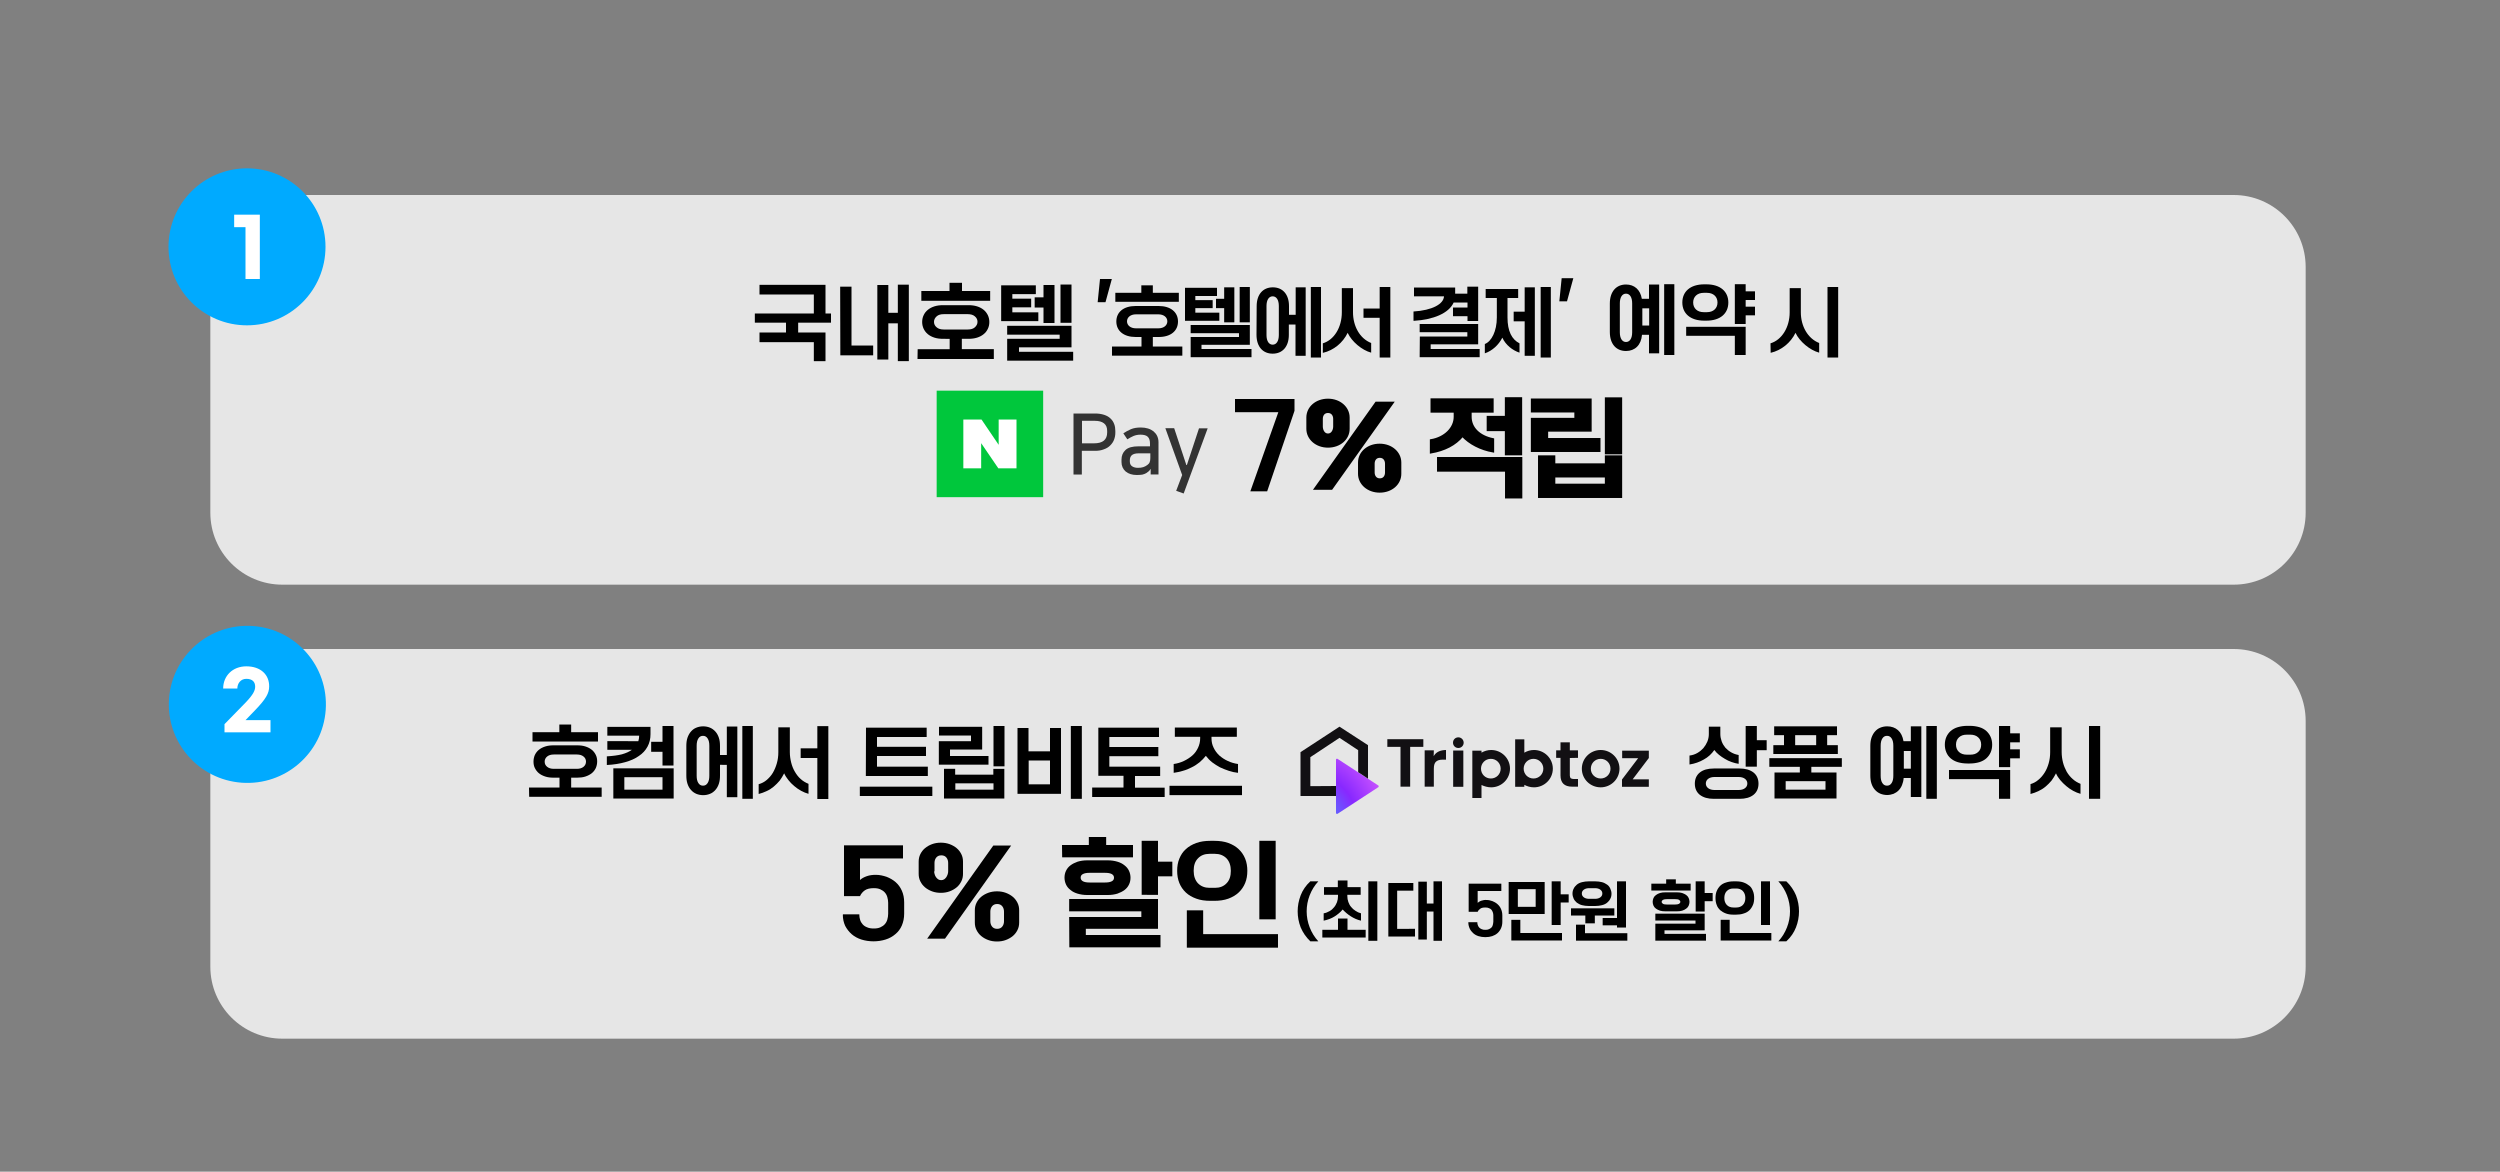 <?xml version="1.0" encoding="UTF-8" standalone="no"?><svg xmlns="http://www.w3.org/2000/svg" xmlns:xlink="http://www.w3.org/1999/xlink" height="703px" id="레이어_1" style="" version="1.1" viewBox="0 0 1500 703" width="1500px" x="0px" xml:space="preserve" y="0px">
<rect x="0" y="0" width="1500" height="703" fill="#808080" stroke="none"/>
<style type="text/css">
	.st0{opacity:0.8;clip-path:url(#SVGID_00000168096190049774253160000007253052545912429470_);enable-background:new    ;}
	.st1{clip-path:url(#SVGID_00000106859340813705855530000014523106665999000201_);fill:#FFFFFF;}
	.st2{fill:#00AAFF;}
	.st3{opacity:0.8;clip-path:url(#SVGID_00000071522135584778293330000016028442626339262096_);enable-background:new    ;}
	.st4{clip-path:url(#SVGID_00000011734033419326052060000000506481396677676675_);fill:#FFFFFF;}
	.st5{fill:none;stroke:#000000;stroke-width:1.383;stroke-miterlimit:10;}
	.st6{fill:#FFFFFF;}
	.st7{fill:#333333;}
	.st8{fill:#00C73C;}
	.st9{fill-rule:evenodd;clip-rule:evenodd;fill:#121013;}
	.st10{fill:url(#SVGID_00000155127485664522216560000007277590251976035488_);}
	.st11{fill:#121013;}
</style>
<g>
	<g>
		<g>
			<g>
				<g>
					<g>
						<defs>
							<rect height="234" id="SVGID_1_" width="1257.2" x="126.2" y="389.3"/>
						</defs>
						<clipPath id="SVGID_00000114763633530382640450000018280876346357115036_">
							<use style="overflow:visible;" xlink:href="#SVGID_1_"/>
						</clipPath>
						
							<g style="opacity:0.8;clip-path:url(#SVGID_00000114763633530382640450000018280876346357115036_);enable-background:new    ;">
							<g>
								<g>
									<g>
										<g>
											<g>
												<g>
													<defs>
														
															<rect height="233.8" id="SVGID_00000123428612399083829580000000540722109711787152_" width="1257.2" x="126.2" y="389.4"/>
													</defs>
													<clipPath id="SVGID_00000098943843393057301620000007709620909859799952_">
														<use style="overflow:visible;" xlink:href="#SVGID_00000123428612399083829580000000540722109711787152_"/>
													</clipPath>
													<path d="               M126.2,549.6V580c0,23.9,19.4,43.2,43.2,43.2h30.4v-73.6L126.2,549.6L126.2,549.6z M1309.8,452.2v108.2h73.6V452.2               H1309.8z M1309.8,623.2h30.4c23.9,0,43.2-19.4,43.2-43.2v-30.4h-73.6V623.2z M126.2,452.2v108.2h73.6V452.2H126.2z                M189.1,549.6v73.6h1131.5v-73.6H189.1z M1383.4,463v-30.4c0-23.9-19.4-43.2-43.2-43.2h-30.4V463H1383.4z M189.1,452.2               v108.2h1131.5V452.2H189.1z M189.1,389.4V463h1131.5v-73.6H189.1z M199.9,389.4h-30.4c-23.9,0-43.2,19.4-43.2,43.2V463               h73.6V389.4z" style="clip-path:url(#SVGID_00000098943843393057301620000007709620909859799952_);fill:#FFFFFF;"/>
												</g>
											</g>
										</g>
									</g>
								</g>
							</g>
						</g>
					</g>
				</g>
			</g>
		</g>
	</g>
</g>
<ellipse class="st2" cx="148.2" cy="422.7" rx="47.1" ry="47.1" transform="matrix(7.088903e-02 -0.998 0.998 7.088903e-02 -283.942 540.562)"/>
<g>
	<g>
		<g>
			<g>
				<g>
					<g>
						<defs>
							<rect height="234" id="SVGID_00000106867979194526628770000004288604950336813231_" width="1257.2" x="126.2" y="116.9"/>
						</defs>
						<clipPath id="SVGID_00000038401299422296754360000012070247363618698686_">
							<use style="overflow:visible;" xlink:href="#SVGID_00000106867979194526628770000004288604950336813231_"/>
						</clipPath>
						
							<g style="opacity:0.8;clip-path:url(#SVGID_00000038401299422296754360000012070247363618698686_);enable-background:new    ;">
							<g>
								<g>
									<g>
										<g>
											<g>
												<g>
													<defs>
														
															<rect height="233.8" id="SVGID_00000060739742056221453430000004020872065076442244_" width="1257.2" x="126.2" y="117"/>
													</defs>
													<clipPath id="SVGID_00000173842421000727819960000012487072325378791337_">
														<use style="overflow:visible;" xlink:href="#SVGID_00000060739742056221453430000004020872065076442244_"/>
													</clipPath>
													<path d="               M126.2,277.2v30.4c0,23.9,19.4,43.2,43.2,43.2h30.4v-73.6H126.2z M1309.8,179.8V288h73.6V179.8H1309.8z M1309.8,350.8               h30.4c23.9,0,43.2-19.4,43.2-43.2v-30.4h-73.6V350.8z M126.2,179.8V288h73.6V179.8H126.2z M189.1,277.2v73.6h1131.5               v-73.6H189.1z M1383.4,190.6v-30.4c0-23.9-19.4-43.2-43.2-43.2h-30.4v73.6H1383.4z M189.1,179.8V288h1131.5V179.8               H189.1z M189.1,117v73.6h1131.5V117H189.1z M199.9,117h-30.4c-23.9,0-43.2,19.4-43.2,43.2v30.4h73.6V117z" style="clip-path:url(#SVGID_00000173842421000727819960000012487072325378791337_);fill:#FFFFFF;"/>
												</g>
											</g>
										</g>
									</g>
								</g>
							</g>
						</g>
					</g>
				</g>
			</g>
		</g>
	</g>
</g>
<circle class="st2" cx="148.2" cy="148.1" r="47.1"/>
<path d="M824.1,278.2c0-2.2,1.2-4.2,3.8-4.2s3.8,2.1,3.8,4.2v5.3c0,2.2-1.2,4.2-3.8,4.2s-3.8-2.1-3.8-4.2V278.2z M815.5,284.3  c0,5.8,5.2,10.6,12.3,10.6s12.3-4.7,12.3-10.6v-6.8c0-5.8-5.2-10.6-12.3-10.6s-12.3,4.7-12.3,10.6V284.3z M793,251.3  c0-2.2,1.2-4.2,3.8-4.2s3.8,2.1,3.8,4.2v4.6c0,2.2-1.2,4.9-3.8,4.9s-3.8-2.7-3.8-4.9V251.3z M784.5,257.3c0,5.8,5.2,10.6,12.3,10.6  s12.3-4.7,12.3-10.6v-6.8c0-5.8-5.2-10.6-12.3-10.6s-12.3,4.7-12.3,10.6V257.3z M789.1,293.2h9.8l36.6-51.5h-9.8L789.1,293.2z"/>
<path class="st5" d="M824.1,278.2c0-2.2,1.2-4.2,3.8-4.2s3.8,2.1,3.8,4.2v5.3c0,2.2-1.2,4.2-3.8,4.2s-3.8-2.1-3.8-4.2V278.2z   M815.5,284.3c0,5.8,5.2,10.6,12.3,10.6s12.3-4.7,12.3-10.6v-6.8c0-5.8-5.2-10.6-12.3-10.6s-12.3,4.7-12.3,10.6V284.3z M793,251.3  c0-2.2,1.2-4.2,3.8-4.2s3.8,2.1,3.8,4.2v4.6c0,2.2-1.2,4.9-3.8,4.9s-3.8-2.7-3.8-4.9V251.3z M784.5,257.3c0,5.8,5.2,10.6,12.3,10.6  s12.3-4.7,12.3-10.6v-6.8c0-5.8-5.2-10.6-12.3-10.6s-12.3,4.7-12.3,10.6V257.3z M789.1,293.2h9.8l36.6-51.5h-9.8L789.1,293.2z"/>
<path d="M903.6,272.5h9V239h-9v11.2h-10.9v7.8h10.9V272.5z M862.9,282.3h40.8v16.1h9v-23.5h-49.8V282.3z M858.6,271.4  c8-1.4,14.5-4.6,18.9-10c4.2,4.6,10.9,8.1,18.3,9.4v-7.2c-8.3-1.7-13.5-6.8-13.5-13.5v-3.2h13.2v-7.2H859v7.2h13.9v3.2  c0,6.8-5.9,12.7-14.3,14.1L858.6,271.4L858.6,271.4z"/>
<path class="st5" d="M903.6,272.5h9V239h-9v11.2h-10.9v7.8h10.9V272.5z M862.9,282.3h40.8v16.1h9v-23.5h-49.8V282.3z M858.6,271.4  c8-1.4,14.5-4.6,18.9-10c4.2,4.6,10.9,8.1,18.3,9.4v-7.2c-8.3-1.7-13.5-6.8-13.5-13.5v-3.2h13.2v-7.2H859v7.2h13.9v3.2  c0,6.8-5.9,12.7-14.3,14.1L858.6,271.4L858.6,271.4z"/>
<path d="M919.2,270.5h40.4v-7h-31.4v-5.2h26.1v-18.5h-35.1v7h26.1v4.6h-26.1V270.5z M932.5,290.9v-5.1h31.1v5.1H932.5z M923.5,298.1  h49.1v-24.2h-9v4.8h-31.1v-4.8h-9V298.1z M963.6,271.9h9v-32.8h-9V271.9z"/>
<path class="st5" d="M919.2,270.5h40.4v-7h-31.4v-5.2h26.1v-18.5h-35.1v7h26.1v4.6h-26.1V270.5z M932.5,290.9v-5.1h31.1v5.1H932.5z   M923.5,298.1h49.1v-24.2h-9v4.8h-31.1v-4.8h-9V298.1z M963.6,271.9h9v-32.8h-9V271.9z"/>
<polygon class="st6" points="155.9,128.8 140.5,128.8 140.5,136.3 147.3,136.3 147.3,167.4 155.9,167.4 "/>
<polygon points="658.6,181.3 663.3,181.3 667.1,167.4 660,167.4 "/>
<path d="M681.6,197c-3.3,0-5.4-1.8-5.4-4.2s2.1-4.2,5.4-4.2H695c3.3,0,5.4,1.8,5.4,4.2s-2.1,4.2-5.4,4.2H681.6z M669.2,181.1h38.1  v-5.4h-15.6v-4.5h-6.9v4.5h-15.6V181.1z M667.2,213.4h42.2v-5.5h-17.7v-5.7h3.5c7.3,0,11.6-3.7,11.6-9.3s-4.4-9.3-11.6-9.3h-13.8  c-7.3,0-11.6,3.7-11.6,9.3s4.4,9.3,11.6,9.3h3.5v5.7h-17.7V213.4z"/>
<path d="M743.8,193.4h6.1v-21.2h-6.1V193.4z M734.5,193.4h6.1v-21h-6.1v6.9h-4.9v5.6h4.9V193.4z M711,192.5h20.6v-4.9h-14.4v-2.7  h10.4v-4.8h-10.4v-2.5h13v-4.9H711V192.5L711,192.5z M714.4,214.3h36.5v-4.9h-30v-2.5h29V195h-35.5v4.9h29v2.3h-29V214.3z"/>
<path d="M767.3,201c0,3.6-1.4,5.8-3.7,5.8s-3.7-2.2-3.7-5.8v-17.4c0-3.6,1.4-5.8,3.7-5.8s3.7,2.2,3.7,5.8V201z M786.5,214.5h6.1  v-42.3h-6.1V214.5z M753.9,200.9c0,7.2,3.9,11.3,9.7,11.3s9.7-4.1,9.7-11.3v-6.2h4v18.8h6.1v-41.1h-6v16.5h-4v-5.2  c0-7.2-3.9-11.3-9.7-11.3s-9.7,4.1-9.7,11.3L753.9,200.9L753.9,200.9z"/>
<path d="M827.8,214.5h6.4v-42.3h-6.4v12.9h-9.7v5.6h9.7V214.5z M793.8,211.7c6.4-1.5,11.9-6,14.8-12c2.4,5.2,8.5,10.4,14.1,11.9  v-5.8c-6.9-2.7-10.9-10.2-10.9-18.4v-14.5h-6.7v14.5c0,9.1-4.7,16.6-11.4,18.6v5.7H793.8L793.8,211.7z"/>
<path d="M848.3,192.5c11.7-0.7,21-4.5,23.9-11h8.3v3h-8.7v5.2h8.7v2.9h6.4V172h-6.5v4.2h-7.3v-3.7h-24.7v5.3h18  c-0.2,4.6-7,8.4-18.3,9.1v5.6L848.3,192.5L848.3,192.5z M851.8,214.3h36v-4.9h-29.4v-2.8h28.5v-12.2h-35.1v4.9h28.6v2.6h-28.5  L851.8,214.3L851.8,214.3z"/>
<path d="M924.4,214.5h6.1v-42.3h-6.1V214.5z M914.8,213.5h6.1v-41.1h-6.1V187h-6.6v5.8h6.6V213.5z M890.9,212  c4.4-1.5,8.3-5,10.5-9.4c2,4.4,6.1,7.6,10.3,9V206c-4.6-2.3-7.2-7.3-7.2-15.5v-11.7h6.4v-5.4h-19.5v5.4h6.7v11.7  c0,8.2-3.2,14.4-7.2,15.9V212z"/>
<polygon points="935.6,180.8 940.2,180.8 944,166.9 937,166.9 "/>
<path d="M1062.4,211.7c6.4-1.5,12-6,14.9-12c2.4,5.2,8.6,10.4,14.2,11.9v-5.8c-6.9-2.7-11-10.2-11-18.4v-14.5h-6.7v14.5  c0,9.1-4.8,16.6-11.5,18.6L1062.4,211.7L1062.4,211.7z M1096.5,214.5h6.4v-42.3h-6.4V214.5z"/>
<path class="st6" d="M147.8,399.8c-8.2,0-13.9,5.7-13.9,13.3h8.5c0-2.9,1.9-5.8,5.4-5.8c3.7,0,5.3,1.9,5.3,4.7  c0,2.2-1.1,4.7-5.7,9.5l-12.7,13v4.9h27.6v-7.3h-15l5.5-5.7c6.8-7,8.7-10.5,8.7-14.5C161.6,404.9,156.5,399.8,147.8,399.8z"/>
<g>
	<g>
		<g>
			<path class="st7" d="M644.1,248.1h13c2.1,0,3.8,0.3,5.4,0.8c1.5,0.5,2.8,1.2,3.8,2.2c1,0.9,1.7,2,2.2,3.3s0.7,2.7,0.7,4.2v1.1     c0,1.5-0.3,2.9-0.8,4.2c-0.5,1.3-1.3,2.4-2.3,3.4s-2.3,1.8-3.8,2.3c-1.5,0.6-3.2,0.9-5.2,0.9h-8v14.2h-5L644.1,248.1L644.1,248.1     z M649.2,252.5V266h7.2c5.3,0,7.9-2.2,7.9-6.5v-0.9c0-2.1-0.6-3.6-1.9-4.6c-1.3-1-3.1-1.5-5.4-1.5H649.2z"/>
			<path class="st7" d="M682.1,285c-2.8,0-5-0.7-6.7-2.1c-1.6-1.4-2.5-3.3-2.5-5.7v-1.4c0-2.4,0.8-4.3,2.4-5.8     c1.6-1.5,4.2-2.2,7.7-2.2h7v-1.6c0-1.9-0.4-3.2-1.3-4.1c-0.9-0.9-2.4-1.3-4.4-1.3c-1.6,0-3,0.3-4.2,0.8s-2.4,1.2-3.7,2L674,260     c1.4-0.9,2.9-1.8,4.6-2.5c1.7-0.7,3.6-1,5.9-1c1.6,0,3,0.2,4.3,0.6s2.4,1,3.3,1.7c0.9,0.8,1.7,1.7,2.2,2.8     c0.5,1.1,0.8,2.3,0.8,3.7v19.4h-4.7v-3.3h-0.1c-0.3,0.5-0.6,1-1.1,1.4s-1,0.8-1.5,1.1c-0.7,0.4-1.5,0.7-2.4,0.9     C684.4,284.9,683.3,285,682.1,285z M690.1,272h-6.9c-1.9,0-3.3,0.4-4.1,1.1s-1.2,1.8-1.2,3.1v0.7c0,1.4,0.5,2.3,1.4,2.9     s2.1,0.9,3.4,0.9c1.2,0,2.3-0.1,3.2-0.4s1.7-0.7,2.5-1.3c0.7-0.5,1.2-1.1,1.4-1.7c0.3-0.7,0.4-1.5,0.4-2.6V272H690.1z"/>
			<path class="st7" d="M712.1,279.1l7.3-22.1h5.2l-14.4,39.1l-4.5-1.6l3.6-9.5l-10.1-28.1h5.3l7.3,22.1h0.3L712.1,279.1     L712.1,279.1z"/>
		</g>
		<g>
			<rect class="st8" height="63.9" width="63.9" x="562" y="234.4"/>
			<polygon class="st6" points="599,281 588.7,265.9 588.7,281 578,281 578,251.7 588.9,251.7 599.2,266.9 599.2,251.7 609.9,251.7      609.9,281    "/>
		</g>
	</g>
</g>
<g>
	<path d="M767,247.3h-26v-7.9h35.7v7.1l-16.4,48.3h-10.1L767,247.3z"/>
</g>
<g>
	<path d="M455.7,199.5h15.9v-5.9h-18.7v-5.5h35.4v-11.4h-32.6v-5.8h39.6v17.2h3.3v5.5h-19.7v5.9h16.4v17.2h-7v-11.4h-32.6   L455.7,199.5L455.7,199.5z"/>
	<path d="M504.1,172h6.8v35.3h13v5.9h-19.7L504.1,172L504.1,172z M526.4,171h6.6v16.7h5.7v-16.9h6.6v45.9h-6.6V194H533v21.7h-6.6   V171z"/>
	<path d="M550.6,209.5h19.2v-6.2H566c-2,0-3.7-0.2-5.3-0.7s-2.9-1.2-4-2.1c-1.1-0.9-1.9-2-2.5-3.2c-0.6-1.3-0.9-2.6-0.9-4.1   s0.3-2.9,0.9-4.1c0.6-1.3,1.4-2.3,2.5-3.2s2.4-1.6,4-2.1s3.3-0.7,5.3-0.7h14.9c2,0,3.7,0.2,5.3,0.7s2.9,1.2,4,2.1   c1.1,0.9,1.9,2,2.5,3.2c0.6,1.3,0.9,2.6,0.9,4.1s-0.3,2.9-0.9,4.1c-0.6,1.3-1.4,2.3-2.5,3.2s-2.4,1.6-4,2.1s-3.3,0.7-5.3,0.7h-3.8   v6.2h19.2v5.9h-45.8L550.6,209.5L550.6,209.5z M552.8,174.6h16.9v-4.9h7.5v4.9h16.9v5.9h-41.3L552.8,174.6L552.8,174.6z    M580.7,197.7c1.8,0,3.2-0.4,4.2-1.3c1-0.9,1.6-2,1.6-3.3s-0.5-2.4-1.6-3.3c-1-0.9-2.5-1.3-4.2-1.3h-14.5c-1.8,0-3.2,0.4-4.2,1.3   c-1,0.9-1.6,2-1.6,3.3s0.5,2.4,1.6,3.3c1,0.9,2.5,1.3,4.2,1.3H580.7z"/>
	<path d="M600.7,171.2h20.8v5.3h-14.1v2.7h11.3v5.2h-11.3v3H623v5.3h-22.3V171.2z M604.3,203.3h31.5v-2.5h-31.5v-5.3h38.6v12.9   h-31.5v2.7h32.5v5.3h-39.6V203.3z M626.1,184.5h-5.3v-6.1h5.3V171h6.6v22.8h-6.6V184.5z M636.3,170.7h6.6v23h-6.6V170.7z"/>
</g>
<path d="M317.4,472.5h18.3v-5.9h-3.6c-1.9,0-3.5-0.2-5-0.7s-2.7-1.1-3.8-2c-1-0.8-1.8-1.9-2.4-3.1s-0.8-2.5-0.8-3.9s0.3-2.7,0.8-3.9  c0.6-1.2,1.3-2.2,2.4-3.1s2.3-1.5,3.8-2s3.2-0.7,5-0.7h14.2c1.9,0,3.5,0.2,5,0.7s2.7,1.1,3.8,2s1.8,1.9,2.4,3.1s0.8,2.5,0.8,3.9  s-0.3,2.7-0.8,3.9c-0.6,1.2-1.3,2.2-2.4,3.1c-1,0.8-2.3,1.5-3.8,2s-3.2,0.7-5,0.7h-3.6v5.9H361v5.6h-43.5L317.4,472.5L317.4,472.5z   M319.5,439.3h16.1v-4.6h7.1v4.6h16.1v5.6h-39.3L319.5,439.3L319.5,439.3z M346.1,461.3c1.7,0,3-0.4,4-1.2c1-0.8,1.5-1.9,1.5-3.1  c0-1.3-0.5-2.3-1.5-3.1c-1-0.8-2.3-1.2-4-1.2h-13.8c-1.7,0-3,0.4-4,1.2c-1,0.8-1.5,1.9-1.5,3.1c0,1.3,0.5,2.3,1.5,3.1  c1,0.8,2.3,1.2,4,1.2H346.1z"/>
<path d="M364.3,453.8c3.4-0.2,6.4-0.6,8.8-1.2c2.5-0.7,4.5-1.6,6-2.7h-14.7v-5.2H383c0.3-1,0.5-2.1,0.5-3.3h-19.1v-5.3h25.9v4.4  c0,2.8-0.6,5.3-1.8,7.5c-1.2,2.2-2.9,4.1-5.2,5.6c-2.2,1.6-5,2.8-8.2,3.7c-3.2,0.9-6.9,1.5-11,1.7v-5.2H364.3z M368,461h36.2v18.1  H368V461z M397.5,473.8v-7.5h-22.9v7.5H397.5z M397.5,451.1h-6.8v-6h6.8v-9.5h6.6v23.7h-6.6V451.1z"/>
<path d="M411.8,447.6c0-1.9,0.2-3.5,0.7-5c0.5-1.4,1.2-2.7,2.1-3.7s1.9-1.8,3.2-2.3c1.2-0.5,2.6-0.8,4.1-0.8s2.9,0.3,4.1,0.8  s2.3,1.3,3.2,2.3c0.9,1,1.6,2.2,2.1,3.7s0.7,3.1,0.7,5v5.4h4.1v-17.1h6.3v42.4h-6.3v-19.4H432v6.4c0,1.9-0.2,3.5-0.7,5  s-1.2,2.7-2.1,3.7s-1.9,1.8-3.2,2.3c-1.2,0.5-2.6,0.8-4.1,0.8s-2.9-0.3-4.1-0.8s-2.3-1.3-3.2-2.3c-0.9-1-1.6-2.2-2.1-3.7  s-0.7-3.1-0.7-5V447.6z M425.6,447.5c0-1.9-0.3-3.3-1-4.4s-1.6-1.6-2.8-1.6c-1.2,0-2.1,0.5-2.8,1.6c-0.7,1.1-1,2.5-1,4.4v17.9  c0,1.9,0.3,3.3,1,4.4s1.6,1.6,2.8,1.6c1.2,0,2.1-0.5,2.8-1.6c0.7-1.1,1-2.5,1-4.4V447.5z M445.4,435.6h6.3v43.7h-6.3V435.6z"/>
<path d="M455.3,470.5c1.7-0.5,3.3-1.3,4.7-2.5c1.4-1.2,2.7-2.6,3.7-4.3c1-1.7,1.8-3.6,2.4-5.7s0.9-4.3,0.9-6.7v-14.9h6.9v14.9  c0,2.1,0.3,4.2,0.8,6.2s1.2,3.8,2.2,5.5s2.1,3.2,3.5,4.4c1.4,1.3,3,2.2,4.7,2.9v6c-1.5-0.4-2.9-1-4.4-1.8s-2.9-1.8-4.2-2.9  c-1.3-1.1-2.5-2.3-3.5-3.6c-1-1.3-1.9-2.6-2.5-4c-0.8,1.6-1.7,3-2.7,4.4c-1.1,1.3-2.3,2.5-3.6,3.6s-2.7,2-4.3,2.7  c-1.5,0.7-3.1,1.3-4.7,1.7v-5.9H455.3z M490.4,454.8h-10V449h10v-13.3h6.6v43.7h-6.6V454.8z"/>
<path d="M515.9,472h43.5v5.6h-43.5V472z M519.6,436.6H556v5.6h-29.8v5.9h29.4v5.5h-29.4v6.4h30.5v5.6h-37.2L519.6,436.6L519.6,436.6  z"/>
<path d="M563.4,444.7h19.2v-3.4h-19.2v-5.2h25.9v13.6H570v3.9h23.1v5.2h-29.8v-14.1H563.4z M566.5,461.3h6.6v3.5H596v-3.5h6.6v17.8  h-36.2v-17.8H566.5z M596.1,473.8V470h-22.9v3.8H596.1z M596.1,435.6h6.6v24.2h-6.6V435.6z"/>
<path d="M610.5,436.8h6.6v14H630v-14h6.6v39.5h-26.1V436.8z M630,470.6v-14.3h-12.8v14.3H630z M642.5,435.6h6.6v43.7h-6.6V435.6z"/>
<path d="M655.3,472.5h18.8v-7H659v-28.9h36.4v5.6h-29.8v6H695v5.5h-29.4v6.3h30.5v5.6H681v7h17.8v5.6h-43.5V472.5z"/>
<path d="M701.7,471.5h43.5v5.6h-43.5V471.5z M704.2,458.4c2.2-0.3,4.2-0.9,6.1-1.8c1.9-0.9,3.6-2,5.1-3.3s2.6-2.9,3.4-4.6  c0.8-1.7,1.3-3.6,1.3-5.7v-0.9h-15.2v-5.6h37.2v5.6h-15.2v0.9c0,2.1,0.4,3.9,1.3,5.7c0.8,1.7,2,3.3,3.4,4.6c1.5,1.3,3.1,2.4,5.1,3.3  c1.9,0.9,4,1.5,6.1,1.8v5.3c-1.9-0.2-3.7-0.6-5.5-1.2s-3.6-1.3-5.3-2.1c-1.7-0.9-3.2-1.9-4.7-3c-1.5-1.2-2.7-2.5-3.8-3.9  c-1.1,1.4-2.4,2.7-3.8,3.9c-1.5,1.2-3,2.2-4.7,3c-1.7,0.9-3.4,1.6-5.3,2.1c-1.8,0.6-3.7,0.9-5.5,1.2L704.2,458.4L704.2,458.4z"/>
<path d="M1013.9,453.3c1.6-0.2,3.1-0.7,4.5-1.5s2.6-1.8,3.6-2.9c1-1.2,1.8-2.5,2.4-3.9c0.6-1.5,0.9-3,0.9-4.6V436h6.9v4.4  c0,1.6,0.3,3,0.8,4.4s1.3,2.7,2.2,3.8c1,1.1,2.1,2,3.5,2.8s2.8,1.3,4.5,1.6v5.3c-1.4-0.2-2.9-0.6-4.3-1.1s-2.7-1.1-4-1.9  c-1.2-0.7-2.4-1.5-3.5-2.4s-2-1.8-2.8-2.9c-1.6,2.3-3.7,4.3-6.3,5.7c-2.6,1.5-5.4,2.5-8.6,3v-5.4H1013.9z M1028.3,479.3  c-3.6,0-6.3-0.8-8.4-2.4c-2-1.6-3-3.9-3-6.7c0-2.8,1-5.1,3-6.7s4.8-2.4,8.4-2.4h15.4c3.6,0,6.3,0.8,8.4,2.4c2,1.6,3,3.9,3,6.7  c0,2.8-1,5.1-3,6.7s-4.8,2.4-8.4,2.4H1028.3z M1043.2,474c1.6,0,2.9-0.4,3.8-1.1s1.4-1.6,1.4-2.8c0-1.2-0.5-2.1-1.4-2.8  c-0.9-0.7-2.2-1.1-3.8-1.1h-14.5c-1.6,0-2.9,0.4-3.8,1.1s-1.4,1.6-1.4,2.8c0,1.2,0.5,2.1,1.4,2.8c0.9,0.7,2.2,1.1,3.8,1.1H1043.2z   M1047.4,435.6h6.7v8.5h5.9v6h-5.9v9.9h-6.7V435.6z"/>
<path d="M1064.8,463.5h15.1v-3.4h-18.3v-5.2h43.5v5.2h-18.3v3.4h15.1v15.6h-37.2v-15.6H1064.8z M1064,447.1h6.4v-6h-5.9v-5.3h37.7  v5.3h-5.9v6h6.4v5.3H1064V447.1z M1095.3,473.8v-5.1h-23.9v5.1H1095.3z M1089.7,447.1v-6h-12.6v6H1089.7z"/>
<path d="M1122.2,447.6c0-1.9,0.2-3.5,0.7-5c0.5-1.4,1.2-2.7,2.1-3.7s1.9-1.8,3.2-2.3c1.2-0.5,2.6-0.8,4.1-0.8c2.6,0,4.8,0.8,6.5,2.3  s2.8,3.7,3.3,6.6h4.4v-8.9h6.3v42.4h-6.3v-11.4h-4.3c-0.1,1.6-0.5,3-1,4.3c-0.5,1.2-1.2,2.3-2.1,3.2c-0.9,0.9-1.9,1.5-3,2  c-1.2,0.4-2.4,0.7-3.8,0.7c-1.5,0-2.9-0.3-4.1-0.8s-2.3-1.3-3.2-2.3c-0.9-1-1.6-2.2-2.1-3.7s-0.7-3.1-0.7-5V447.6z M1136,447.5  c0-1.9-0.3-3.3-1-4.4s-1.6-1.6-2.8-1.6c-1.2,0-2.1,0.5-2.8,1.6c-0.7,1.1-1,2.5-1,4.4v17.9c0,1.9,0.3,3.3,1,4.4s1.6,1.6,2.8,1.6  c1.2,0,2.1-0.5,2.8-1.6c0.7-1.1,1-2.5,1-4.4V447.5z M1146.5,461.2v-10.6h-4.2v10.6H1146.5z M1155.8,435.6h6.3v43.7h-6.3V435.6z"/>
<path d="M1180.5,458.1c-2.2,0-4.1-0.3-5.8-0.8c-1.7-0.5-3.1-1.3-4.3-2.3c-1.2-1-2-2.2-2.6-3.6s-0.9-2.9-0.9-4.6s0.3-3.2,0.9-4.6  s1.5-2.6,2.6-3.6c1.2-1,2.6-1.8,4.3-2.3c1.7-0.5,3.6-0.8,5.8-0.8h1.3c2.2,0,4.1,0.3,5.8,0.8c1.7,0.5,3.1,1.3,4.2,2.3s2,2.2,2.6,3.6  s0.9,2.9,0.9,4.6s-0.3,3.2-0.9,4.6s-1.5,2.6-2.6,3.6s-2.6,1.8-4.2,2.3c-1.7,0.5-3.6,0.8-5.8,0.8H1180.5z M1169.4,462h36.7v17.3h-6.7  v-11.8h-30V462z M1182.2,452.8c2,0,3.5-0.5,4.7-1.6s1.8-2.5,1.8-4.4c0-1.8-0.6-3.3-1.8-4.4c-1.2-1.1-2.8-1.6-4.7-1.6h-2.1  c-2,0-3.5,0.5-4.7,1.6s-1.8,2.5-1.8,4.4c0,1.8,0.6,3.3,1.8,4.4c1.2,1.1,2.8,1.6,4.7,1.6H1182.2z M1199.4,435.6h6.7v4.4h5.8v5.4h-5.8  v4.2h5.8v5.4h-5.8v5.3h-6.7V435.6z"/>
<path d="M1218.2,470.5c1.7-0.5,3.3-1.3,4.7-2.5c1.5-1.2,2.7-2.6,3.8-4.3c1.1-1.7,1.9-3.6,2.5-5.7s0.9-4.3,0.9-6.7v-14.9h6.9v14.9  c0,2.1,0.3,4.2,0.8,6.2s1.3,3.8,2.2,5.5c1,1.7,2.2,3.2,3.6,4.4c1.4,1.3,3,2.2,4.7,2.9v6c-1.5-0.4-2.9-1-4.4-1.8s-2.9-1.8-4.2-2.9  c-1.3-1.1-2.5-2.3-3.6-3.6c-1.1-1.3-1.9-2.6-2.5-4c-0.8,1.6-1.7,3-2.7,4.4c-1.1,1.3-2.3,2.5-3.6,3.6c-1.3,1.1-2.8,2-4.3,2.7  s-3.1,1.3-4.7,1.7v-5.9H1218.2z M1253.4,435.6h6.7v43.7h-6.7V435.6z"/>
<path d="M505.8,548.6h9.8v0.4c0,1,0.2,2,0.5,3s0.8,1.8,1.5,2.6s1.6,1.4,2.7,1.8c1.1,0.5,2.4,0.7,4,0.7c1.5,0,2.8-0.2,3.9-0.7  s2-1.1,2.7-1.9c0.7-0.8,1.2-1.7,1.5-2.8s0.5-2.2,0.5-3.4v-6.6c0-1.2-0.2-2.3-0.5-3.4c-0.3-1.1-0.8-2-1.5-2.8s-1.6-1.4-2.7-1.9  s-2.4-0.7-3.9-0.7c-2.3,0-4.1,0.4-5.4,1.3c-1.3,0.9-2.3,2.1-2.9,3.5h-9.6v-30.5h35.4v7.9H516V528c1.1-1,2.4-1.7,4.1-2.3  c1.7-0.6,3.5-0.8,5.5-0.8c2.2,0,4.3,0.5,6.4,1.2c2,0.8,3.8,1.8,5.4,3.2c1.6,1.4,2.8,3.1,3.7,5.1s1.4,4.4,1.4,7v6.8  c0,2.6-0.5,5-1.4,7.1s-2.2,3.8-3.9,5.2c-1.6,1.4-3.6,2.5-5.8,3.2s-4.7,1.1-7.3,1.1s-5.1-0.4-7.3-1.1s-4.2-1.8-5.8-3.2  c-1.6-1.4-2.9-3.1-3.9-5c-0.9-2-1.4-4.2-1.4-6.6L505.8,548.6L505.8,548.6z"/>
<path d="M551.2,517c0-1.6,0.3-3.1,1-4.5c0.7-1.4,1.6-2.6,2.8-3.6s2.6-1.8,4.2-2.4c1.6-0.6,3.4-0.9,5.3-0.9c1.9,0,3.7,0.3,5.3,0.9  s3,1.4,4.2,2.4s2.1,2.2,2.8,3.6c0.7,1.4,1,2.9,1,4.5v7.3c0,1.6-0.3,3.1-1,4.5s-1.6,2.6-2.8,3.6s-2.6,1.8-4.2,2.4  c-1.6,0.6-3.4,0.9-5.3,0.9c-1.9,0-3.7-0.3-5.3-0.9c-1.6-0.6-3-1.4-4.2-2.4s-2.1-2.2-2.8-3.6c-0.7-1.4-1-2.9-1-4.5V517z M596,507.3  h10.7L567,563.2h-10.7L596,507.3z M560.5,522.8c0,0.6,0.1,1.2,0.3,1.8s0.4,1.2,0.8,1.7c0.3,0.5,0.8,0.9,1.3,1.3  c0.5,0.3,1.1,0.5,1.8,0.5s1.3-0.2,1.8-0.5s0.9-0.8,1.3-1.3c0.3-0.5,0.6-1.1,0.8-1.7c0.2-0.6,0.3-1.3,0.3-1.8v-5c0-1.2-0.3-2.3-1-3.2  s-1.7-1.4-3.1-1.4c-1.4,0-2.4,0.5-3.1,1.4c-0.7,0.9-1,2-1,3.2v5H560.5z M584.9,546.2c0-1.6,0.3-3.1,1-4.5s1.6-2.6,2.8-3.6  s2.6-1.8,4.2-2.4c1.6-0.6,3.4-0.9,5.3-0.9c1.9,0,3.7,0.3,5.3,0.9c1.6,0.6,3,1.4,4.2,2.4s2.1,2.2,2.8,3.6c0.7,1.4,1,2.9,1,4.5v7.3  c0,1.6-0.3,3.1-1,4.5s-1.6,2.6-2.8,3.6s-2.6,1.8-4.2,2.4c-1.6,0.6-3.4,0.9-5.3,0.9c-1.9,0-3.7-0.3-5.3-0.9c-1.6-0.6-3-1.4-4.2-2.4  s-2.1-2.2-2.8-3.6c-0.7-1.4-1-2.9-1-4.5V546.2z M594.2,552.7c0,1.2,0.3,2.3,1,3.2s1.7,1.4,3.1,1.4c1.4,0,2.4-0.5,3.1-1.4  c0.7-0.9,1-2,1-3.2V547c0-1.2-0.3-2.3-1-3.2s-1.7-1.4-3.1-1.4c-1.4,0-2.4,0.5-3.1,1.4c-0.7,0.9-1,2-1,3.2V552.7z"/>
<path d="M637.2,507h16.1v-4.8h10.4v4.8h16.1v7.4h-42.5L637.2,507L637.2,507z M652.3,537c-2.1,0-4-0.3-5.7-0.8s-3.1-1.2-4.3-2.2  c-1.2-0.9-2.1-2-2.7-3.3c-0.6-1.3-0.9-2.7-0.9-4.1c0-1.5,0.3-2.9,0.9-4.1c0.6-1.3,1.5-2.4,2.7-3.3c1.2-0.9,2.6-1.6,4.3-2.2  c1.7-0.5,3.6-0.8,5.7-0.8h12.4c2.1,0,4,0.3,5.7,0.8s3.1,1.2,4.3,2.2c1.2,0.9,2.1,2,2.7,3.3c0.6,1.3,0.9,2.7,0.9,4.1  c0,1.5-0.3,2.9-0.9,4.1c-0.6,1.3-1.5,2.4-2.7,3.3c-1.2,0.9-2.6,1.6-4.3,2.2c-1.7,0.5-3.6,0.8-5.7,0.8H652.3z M641.5,550.2h43.3v-3.4  h-43.3v-7.4h53.3v17.9h-43.3v3.7h44.8v7.4h-54.7L641.5,550.2L641.5,550.2z M663.1,529.5c1.6,0,2.9-0.2,3.9-0.7s1.4-1.2,1.4-2.2  s-0.5-1.7-1.4-2.2c-1-0.5-2.3-0.7-3.9-0.7h-9.4c-1.6,0-2.9,0.2-3.9,0.7s-1.4,1.2-1.4,2.2s0.5,1.7,1.4,2.2c1,0.5,2.3,0.7,3.9,0.7  H663.1z M685,504.5h9.8V517h8.6v8.8h-8.6v11.1H685V504.5z"/>
<path d="M726.3,540.5c-3.2,0-6.1-0.4-8.5-1.3c-2.5-0.9-4.6-2.1-6.3-3.7c-1.7-1.6-3-3.5-3.9-5.7s-1.3-4.7-1.3-7.3  c0-2.7,0.4-5.1,1.3-7.3c0.9-2.2,2.1-4.1,3.9-5.7c1.7-1.6,3.8-2.8,6.3-3.7c2.5-0.9,5.3-1.3,8.5-1.3h2.2c3.2,0,6.1,0.4,8.5,1.3  c2.5,0.9,4.5,2.1,6.2,3.7s3,3.5,3.9,5.7s1.3,4.7,1.3,7.3c0,2.7-0.4,5.1-1.3,7.3c-0.9,2.2-2.2,4.1-3.9,5.7c-1.7,1.6-3.8,2.8-6.2,3.7  c-2.5,0.9-5.3,1.3-8.5,1.3H726.3z M712.1,546.2h9.8v14.3h44.9v8.1h-54.7V546.2z M729,532.7c2.9,0,5.2-0.9,6.9-2.7  c1.8-1.8,2.6-4.3,2.6-7.5s-0.9-5.7-2.6-7.5c-1.8-1.8-4.1-2.7-6.9-2.7h-3.3c-2.9,0-5.2,0.9-6.9,2.7c-1.8,1.8-2.6,4.3-2.6,7.5  s0.9,5.7,2.6,7.5c1.8,1.8,4.1,2.7,6.9,2.7H729z M755.6,504.5h9.8v47.1h-9.8V504.5z"/>
<path d="M786.2,564.8c-2.6-2.5-4.5-5.3-5.8-8.4c-1.2-3.1-1.8-6.3-1.8-9.6s0.6-6.4,1.8-9.6c1.2-3.1,3.1-5.9,5.8-8.4h4.8  c-2.3,2.5-4,5.3-5.2,8.4c-1.2,3.1-1.8,6.3-1.8,9.6s0.6,6.5,1.8,9.6s2.9,5.9,5.2,8.4H786.2z"/>
<path d="M793.4,557.9h9.4v-6.8h5.7v6.8h10.9v4.6h-26L793.4,557.9L793.4,557.9z M794.2,548c1.3-0.2,2.4-0.7,3.5-1.3s2-1.4,2.7-2.3  c0.8-0.9,1.3-1.9,1.8-3.1c0.4-1.1,0.6-2.3,0.6-3.6v-0.8h-8.4v-4.6h8.3v-4h5.8v4h7.9v4.6h-8v0.8c0,1.2,0.2,2.4,0.6,3.5  c0.4,1.1,0.9,2.1,1.7,3c0.7,0.9,1.6,1.7,2.6,2.3c1,0.7,2.1,1.2,3.3,1.5v4.4c-2.2-0.5-4.2-1.4-6.1-2.6c-1.9-1.2-3.5-2.6-4.9-4.1  c-1.3,1.6-3,3-4.9,4.2s-4.1,2-6.5,2.5L794.2,548L794.2,548z M821,528.8h5.4v35.7H821V528.8z"/>
<path d="M833,529.8h15v4.6h-9.7v22.9H849v4.6h-16V529.8z M851,529h5.1v13.1h4v-13.3h5.1v35.7h-5.1v-17.6h-4v16.8H851V529z"/>
<path d="M881,553.3h5.4v0.2c0,0.6,0.1,1.1,0.3,1.6s0.4,1,0.8,1.4c0.4,0.4,0.9,0.8,1.5,1c0.6,0.3,1.3,0.4,2.2,0.4s1.6-0.1,2.2-0.4  c0.6-0.3,1.1-0.6,1.5-1s0.7-1,0.8-1.6s0.3-1.2,0.3-1.9v-3.7c0-0.7-0.1-1.3-0.3-1.9c-0.2-0.6-0.5-1.1-0.8-1.5s-0.9-0.8-1.5-1  c-0.6-0.3-1.3-0.4-2.2-0.4c-1.3,0-2.3,0.2-3,0.7s-1.3,1.1-1.6,1.9h-5.4v-16.9h19.6v4.4h-14.2v7.1c0.6-0.5,1.3-1,2.3-1.3  c0.9-0.3,2-0.5,3.1-0.4c1.2,0,2.4,0.3,3.5,0.7s2.1,1,3,1.8s1.6,1.7,2.1,2.9c0.5,1.1,0.8,2.4,0.8,3.9v3.8c0,1.5-0.3,2.8-0.8,3.9  c-0.5,1.1-1.2,2.1-2.1,2.9c-0.9,0.8-2,1.4-3.2,1.8s-2.6,0.6-4.1,0.6s-2.8-0.2-4.1-0.6s-2.3-1-3.2-1.8s-1.6-1.7-2.1-2.8  s-0.8-2.3-0.8-3.6V553.3z"/>
<path d="M905.2,529.2h21.6v19.2h-21.6V529.2z M906.8,551.9h5.4v7.9h25v4.5h-30.4V551.9z M921.4,544.1v-10.6h-10.7v10.6H921.4z   M931,528.8h5.4v7.8h4.8v4.9h-4.8V555H931V528.8z"/>
<path d="M942.6,545h26v4.3h-11.7v4.7h-5.7v-4.7h-8.6V545z M953.3,543.6c-1.5,0-2.9-0.2-4.1-0.5s-2.2-0.9-3.1-1.5  c-0.8-0.7-1.5-1.5-1.9-2.4s-0.7-1.9-0.7-3s0.2-2.1,0.7-3c0.4-0.9,1.1-1.7,1.9-2.4s1.9-1.2,3.1-1.5s2.6-0.5,4.1-0.5h3.8  c1.5,0,2.9,0.2,4.1,0.5s2.2,0.9,3.1,1.5s1.5,1.5,1.9,2.4s0.7,1.9,0.7,3s-0.2,2.1-0.7,3c-0.4,0.9-1.1,1.7-1.9,2.4  c-0.8,0.7-1.9,1.2-3.1,1.5s-2.6,0.5-4.1,0.5H953.3z M945.6,554.8h5.4v5.1h25.4v4.5h-30.8L945.6,554.8L945.6,554.8z M957,539.3  c1.3,0,2.4-0.3,3.2-0.9c0.8-0.6,1.2-1.3,1.2-2.3s-0.4-1.7-1.2-2.3s-1.9-0.9-3.2-0.9h-3.5c-1.3,0-2.4,0.3-3.2,0.9  c-0.8,0.6-1.2,1.3-1.2,2.3s0.4,1.7,1.2,2.3s1.9,0.9,3.2,0.9H957z M961.6,550.8h8.6v-22h5.4v27.7h-5.4v-1.3h-8.6V550.8z"/>
<path d="M990.8,530.2h8.9v-2.6h5.8v2.6h8.9v4.1h-23.6L990.8,530.2L990.8,530.2z M999.2,546.8c-1.2,0-2.2-0.1-3.2-0.4  c-0.9-0.3-1.7-0.7-2.4-1.2s-1.2-1.1-1.5-1.8s-0.5-1.5-0.5-2.3s0.2-1.6,0.5-2.3s0.8-1.3,1.5-1.8s1.4-0.9,2.4-1.2  c0.9-0.3,2-0.4,3.2-0.4h6.9c1.2,0,2.2,0.1,3.2,0.4c0.9,0.3,1.7,0.7,2.4,1.2s1.2,1.1,1.5,1.8s0.5,1.5,0.5,2.3s-0.2,1.6-0.5,2.3  s-0.8,1.3-1.5,1.8s-1.4,0.9-2.4,1.2c-0.9,0.3-2,0.4-3.2,0.4H999.2z M993.2,554.2h24.1v-1.9h-24.1v-4.1h29.6v10h-24.1v2.1h24.9v4.1  h-30.4V554.2z M1005.2,542.7c0.9,0,1.6-0.1,2.2-0.4c0.5-0.3,0.8-0.7,0.8-1.2s-0.3-0.9-0.8-1.2s-1.3-0.4-2.2-0.4h-5.2  c-0.9,0-1.6,0.1-2.2,0.4c-0.5,0.3-0.8,0.7-0.8,1.2s0.3,0.9,0.8,1.2s1.3,0.4,2.2,0.4H1005.2z M1017.4,528.8h5.4v7h4.8v4.9h-4.8v6.2  h-5.4L1017.4,528.8L1017.4,528.8z"/>
<path d="M1040.3,548.8c-1.8,0-3.4-0.2-4.7-0.7c-1.4-0.5-2.5-1.2-3.5-2c-0.9-0.9-1.7-1.9-2.1-3.2c-0.5-1.2-0.7-2.6-0.7-4.1  s0.2-2.9,0.7-4.1c0.5-1.2,1.2-2.3,2.1-3.2s2.1-1.6,3.5-2c1.4-0.5,3-0.7,4.7-0.7h1.2c1.8,0,3.4,0.2,4.7,0.7c1.4,0.5,2.5,1.2,3.5,2  s1.6,1.9,2.1,3.2c0.5,1.2,0.7,2.6,0.7,4.1s-0.2,2.9-0.7,4.1s-1.2,2.3-2.1,3.2s-2.1,1.6-3.5,2c-1.4,0.5-3,0.7-4.7,0.7H1040.3z   M1032.4,551.9h5.4v7.9h25v4.5h-30.4V551.9z M1041.8,544.5c1.6,0,2.9-0.5,3.9-1.5s1.5-2.4,1.5-4.2s-0.5-3.1-1.5-4.2  c-1-1-2.3-1.5-3.9-1.5h-1.8c-1.6,0-2.9,0.5-3.9,1.5s-1.5,2.4-1.5,4.2s0.5,3.1,1.5,4.2c1,1,2.3,1.5,3.9,1.5H1041.8z M1056.6,528.8  h5.4V555h-5.4V528.8z"/>
<path d="M1067,564.8c2.3-2.5,4-5.3,5.2-8.4c1.2-3.1,1.8-6.3,1.8-9.6s-0.6-6.4-1.8-9.6c-1.2-3.1-2.9-5.9-5.2-8.4h4.8  c2.6,2.5,4.5,5.3,5.8,8.4c1.2,3.1,1.8,6.3,1.8,9.6s-0.6,6.5-1.8,9.6c-1.2,3.1-3.1,5.9-5.8,8.4H1067z"/>
<g>
	<path class="st9" d="M878.2,445.6c0,1.8-1.4,3.2-3.2,3.2s-3.2-1.4-3.2-3.2c0-1.8,1.4-3.2,3.2-3.2S878.2,443.9,878.2,445.6z    M914.6,470.9v1.2h-5.5v-10.9v-17.6h5.5v8c1.7-1,3.7-1.6,5.8-1.6c6.2,0,11.3,5,11.3,11.2s-5.1,11.2-11.3,11.2   C918.2,472.4,916.3,471.8,914.6,470.9z M926,461.2c0,3.3-2.6,5.9-5.9,5.9c-3.3,0-5.9-2.6-5.9-5.9s2.6-5.9,5.9-5.9   C923.3,455.3,926,457.9,926,461.2z M854,443.5v4.6h-7.9V472h-5.8v-23.9h-7.9v-4.6H854L854,443.5z M860.2,453.7   c0.7-1.2,1.6-2.1,2.8-2.7c1.2-0.7,3.2-1,4.6-1v5.8h-2.1c-1.8,0-3,0.4-3.9,1.2c-0.9,0.8-1.3,2.2-1.3,4.2V472h-5.5v-21.8h5.5   L860.2,453.7L860.2,453.7L860.2,453.7z M878,472.1v-21.8h-6.1v21.8H878L878,472.1z M941.9,454.8v10.5c0,0.7,0.2,1.3,0.5,1.6   c0.4,0.3,1,0.5,1.8,0.5h2.6v4.6h-3.5c-4.7,0-7-2.3-7-6.8v-10.5h-2.6v-4.5h2.6v-4.8h5.6v4.8h4.9v4.5L941.9,454.8L941.9,454.8z    M989.3,467.6h-9.7l9.7-12.8v-4.4h-16v4.5h9.6l-9.7,12.8v4.4h16.1L989.3,467.6L989.3,467.6z M960.4,472.4c6.2,0,11.3-5,11.3-11.2   s-5.1-11.2-11.3-11.2s-11.3,5-11.3,11.2S954.1,472.4,960.4,472.4z M960.4,467.1c3.3,0,5.9-2.6,5.9-5.9s-2.6-5.9-5.9-5.9   c-3.3,0-5.9,2.6-5.9,5.9C954.4,464.4,957.1,467.1,960.4,467.1z M894.7,472.4c6.2,0,11.3-5,11.3-11.2s-5.1-11.2-11.3-11.2   c-2.1,0-4.1,0.6-5.8,1.6v-1.2h-5.5v10.9v17.5h5.5V471C890.6,471.8,892.6,472.4,894.7,472.4z M900.4,461.2c0,3.3-2.6,5.9-5.9,5.9   s-5.9-2.6-5.9-5.9s2.6-5.9,5.9-5.9S900.4,457.9,900.4,461.2z"/>
	
		<radialGradient cx="577.766" cy="1081.774" gradientTransform="matrix(67.105 -31 -40.042 -86.678 5340.847 112164.797)" gradientUnits="userSpaceOnUse" id="SVGID_00000118379750917512648430000000294516266444894902_" r="0.533">
		<stop offset="0" style="stop-color:#5578FF"/>
		<stop offset="0.443" style="stop-color:#8828FF"/>
		<stop offset="1" style="stop-color:#D25AFF"/>
	</radialGradient>
	<path d="M827,471.3l-24.5-16   c-0.4-0.2-0.9,0-0.9,0.5v32c0,0.4,0.5,0.7,0.9,0.5l24.5-16C827.3,472,827.3,471.5,827,471.3z" style="fill:url(#SVGID_00000118379750917512648430000000294516266444894902_);"/>
	<path class="st11" d="M786.2,471.7v-17.4l17.5-11.6l11.2,7.4v13.2l5.9,3.9v-20.1L803.7,436l-23.4,15.3v26.3h21.3v-6L786.2,471.7   L786.2,471.7z"/>
</g>
<g>
	<path d="M965.9,182.1c0-7.2,3.9-11.4,9.7-11.4c5,0,8.6,3.1,9.5,8.6h4.3v-8.6h6.1V212h-6.1v-11.1h-4.2c-0.5,6.2-4.3,9.7-9.6,9.7   c-5.8,0-9.7-4.1-9.7-11.4V182.1z M979.3,182c0-3.6-1.4-5.8-3.7-5.8c-2.3,0-3.7,2.2-3.7,5.8v17.4c0,3.6,1.4,5.8,3.7,5.8   c2.3,0,3.7-2.2,3.7-5.8V182z M989.5,195.3V185h-4.1v10.3H989.5z M998.5,170.5h6.1V213h-6.1V170.5z"/>
	<path d="M1022.6,192.4c-8.5,0-13.2-4.4-13.2-10.9c0-6.5,4.7-10.9,13.2-10.9h1.2c8.5,0,13.2,4.4,13.2,10.9c0,6.5-4.7,10.9-13.2,10.9   H1022.6z M1011.8,196.1h35.6V213h-6.5v-11.5h-29.2V196.1z M1024.2,187.3c3.8,0,6.3-2.3,6.3-5.8c0-3.5-2.5-5.8-6.3-5.8h-2   c-3.8,0-6.3,2.3-6.3,5.8c0,3.5,2.5,5.8,6.3,5.8H1024.2z M1040.9,170.5h6.5v4.3h5.6v5.2h-5.6v4h5.6v5.2h-5.6v5.2h-6.5V170.5z"/>
</g>
</svg>